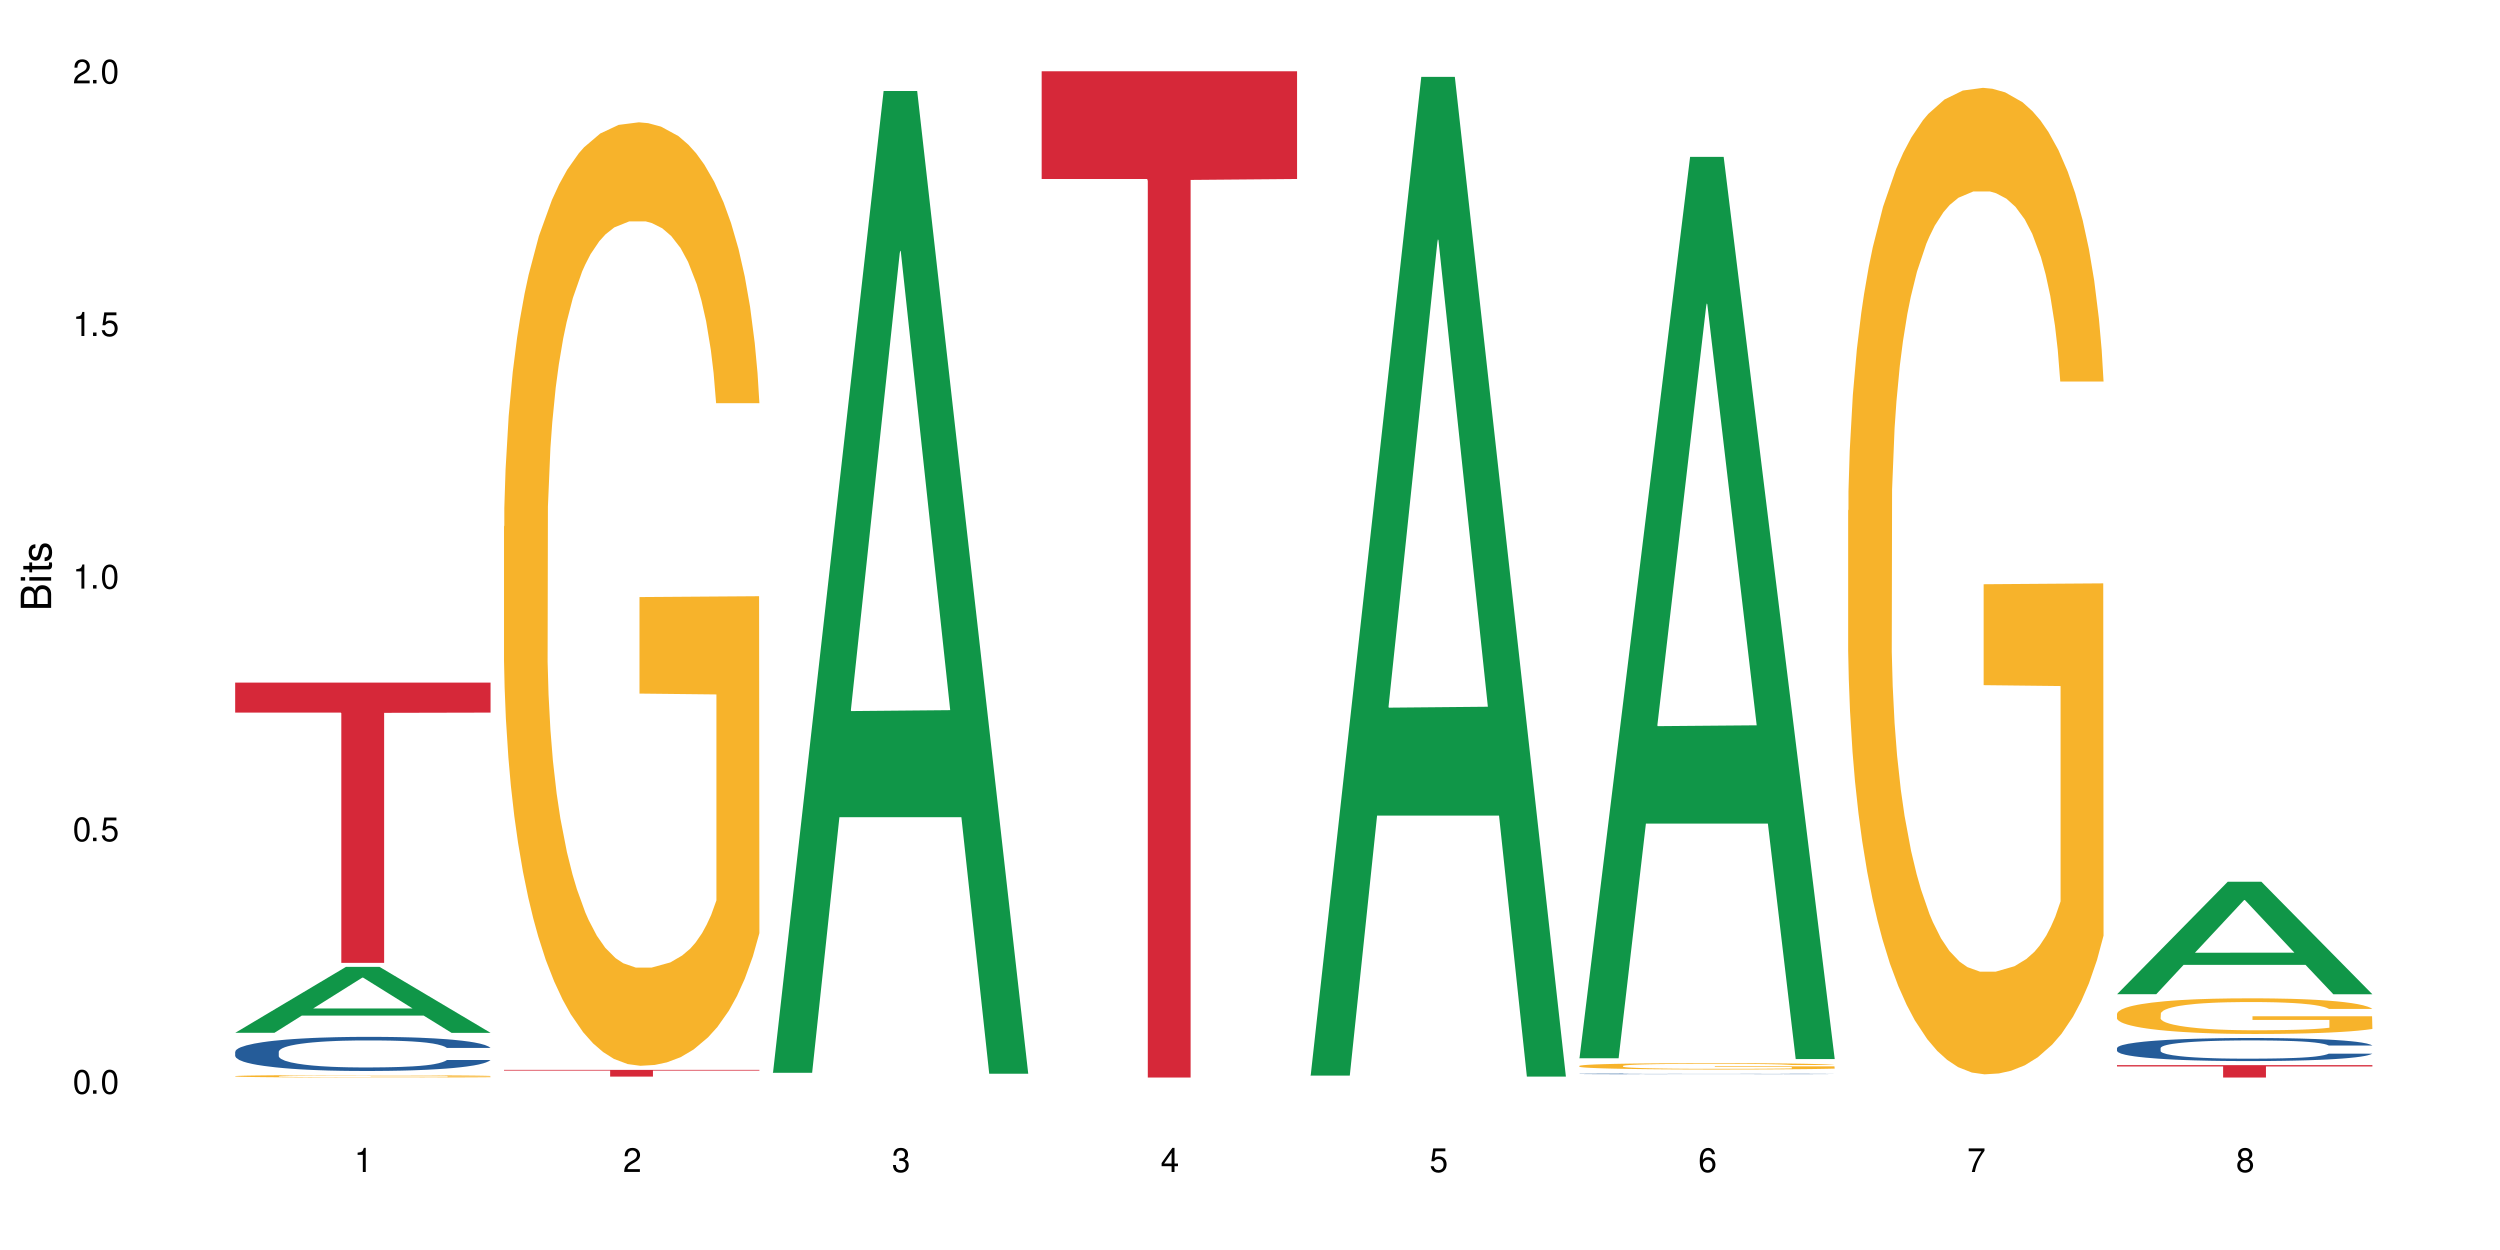 <?xml version="1.0" encoding="UTF-8"?>
<svg xmlns="http://www.w3.org/2000/svg" xmlns:xlink="http://www.w3.org/1999/xlink" width="720" height="360" viewBox="0 0 720 360">
<defs>
<g>
<g id="glyph-0-0">
</g>
<g id="glyph-0-1">
<path d="M 2.641 -6.938 C 2 -6.938 1.422 -6.656 1.078 -6.172 C 0.641 -5.562 0.406 -4.641 0.406 -3.359 C 0.406 -1.016 1.188 0.219 2.641 0.219 C 4.078 0.219 4.859 -1.016 4.859 -3.297 C 4.859 -4.641 4.656 -5.547 4.203 -6.172 C 3.844 -6.656 3.281 -6.938 2.641 -6.938 Z M 2.641 -6.188 C 3.547 -6.188 4 -5.25 4 -3.375 C 4 -1.406 3.562 -0.484 2.625 -0.484 C 1.734 -0.484 1.281 -1.438 1.281 -3.344 C 1.281 -5.25 1.734 -6.188 2.641 -6.188 Z M 2.641 -6.188 "/>
</g>
<g id="glyph-0-2">
<path d="M 1.828 -1 L 0.828 -1 L 0.828 0 L 1.828 0 Z M 1.828 -1 "/>
</g>
<g id="glyph-0-3">
<path d="M 4.562 -6.797 L 1.062 -6.797 L 0.547 -3.094 L 1.328 -3.094 C 1.719 -3.562 2.047 -3.734 2.578 -3.734 C 3.484 -3.734 4.062 -3.109 4.062 -2.094 C 4.062 -1.125 3.484 -0.531 2.578 -0.531 C 1.828 -0.531 1.375 -0.906 1.188 -1.672 L 0.328 -1.672 C 0.453 -1.109 0.547 -0.844 0.75 -0.594 C 1.125 -0.078 1.828 0.219 2.594 0.219 C 3.969 0.219 4.922 -0.781 4.922 -2.219 C 4.922 -3.562 4.031 -4.484 2.719 -4.484 C 2.25 -4.484 1.859 -4.359 1.469 -4.062 L 1.734 -5.969 L 4.562 -5.969 Z M 4.562 -6.797 "/>
</g>
<g id="glyph-0-4">
<path d="M 2.484 -4.938 L 2.484 0 L 3.328 0 L 3.328 -6.938 L 2.766 -6.938 C 2.469 -5.875 2.281 -5.734 0.984 -5.562 L 0.984 -4.938 Z M 2.484 -4.938 "/>
</g>
<g id="glyph-0-5">
<path d="M 4.859 -0.828 L 1.281 -0.828 C 1.359 -1.406 1.672 -1.781 2.5 -2.281 L 3.469 -2.828 C 4.406 -3.344 4.906 -4.062 4.906 -4.906 C 4.906 -5.484 4.672 -6.031 4.266 -6.406 C 3.859 -6.766 3.375 -6.938 2.719 -6.938 C 1.859 -6.938 1.219 -6.625 0.844 -6.031 C 0.609 -5.672 0.5 -5.234 0.484 -4.531 L 1.328 -4.531 C 1.359 -5.016 1.406 -5.281 1.531 -5.516 C 1.75 -5.938 2.188 -6.203 2.703 -6.203 C 3.469 -6.203 4.031 -5.641 4.031 -4.891 C 4.031 -4.344 3.719 -3.859 3.125 -3.516 L 2.234 -3 C 0.812 -2.172 0.406 -1.531 0.328 -0.016 L 4.859 -0.016 Z M 4.859 -0.828 "/>
</g>
<g id="glyph-0-6">
<path d="M 2.125 -3.188 L 2.578 -3.188 C 3.5 -3.188 3.984 -2.766 3.984 -1.922 C 3.984 -1.062 3.469 -0.531 2.594 -0.531 C 1.656 -0.531 1.203 -1 1.156 -2.016 L 0.312 -2.016 C 0.344 -1.453 0.438 -1.094 0.609 -0.781 C 0.953 -0.109 1.625 0.219 2.547 0.219 C 3.953 0.219 4.859 -0.625 4.859 -1.938 C 4.859 -2.828 4.516 -3.297 3.703 -3.594 C 4.344 -3.844 4.656 -4.328 4.656 -5.031 C 4.656 -6.219 3.875 -6.938 2.578 -6.938 C 1.203 -6.938 0.484 -6.172 0.453 -4.703 L 1.297 -4.703 C 1.312 -5.125 1.344 -5.359 1.453 -5.578 C 1.641 -5.969 2.062 -6.203 2.594 -6.203 C 3.344 -6.203 3.797 -5.75 3.797 -5 C 3.797 -4.516 3.609 -4.219 3.25 -4.047 C 3.016 -3.953 2.703 -3.922 2.125 -3.906 Z M 2.125 -3.188 "/>
</g>
<g id="glyph-0-7">
<path d="M 3.141 -1.672 L 3.141 0 L 3.984 0 L 3.984 -1.672 L 4.984 -1.672 L 4.984 -2.438 L 3.984 -2.438 L 3.984 -6.938 L 3.359 -6.938 L 0.266 -2.578 L 0.266 -1.672 Z M 3.141 -2.438 L 1 -2.438 L 3.141 -5.5 Z M 3.141 -2.438 "/>
</g>
<g id="glyph-0-8">
<path d="M 4.781 -5.125 C 4.609 -6.266 3.891 -6.938 2.844 -6.938 C 2.094 -6.938 1.422 -6.578 1.031 -5.953 C 0.594 -5.266 0.406 -4.422 0.406 -3.172 C 0.406 -2 0.578 -1.25 0.984 -0.641 C 1.359 -0.078 1.953 0.219 2.703 0.219 C 3.984 0.219 4.922 -0.75 4.922 -2.094 C 4.922 -3.375 4.062 -4.281 2.844 -4.281 C 2.172 -4.281 1.641 -4.031 1.281 -3.516 C 1.281 -5.234 1.828 -6.188 2.797 -6.188 C 3.391 -6.188 3.797 -5.797 3.938 -5.125 Z M 2.734 -3.531 C 3.547 -3.531 4.062 -2.953 4.062 -2.031 C 4.062 -1.156 3.484 -0.531 2.703 -0.531 C 1.922 -0.531 1.328 -1.188 1.328 -2.078 C 1.328 -2.938 1.906 -3.531 2.734 -3.531 Z M 2.734 -3.531 "/>
</g>
<g id="glyph-0-9">
<path d="M 4.984 -6.797 L 0.438 -6.797 L 0.438 -5.969 L 4.109 -5.969 C 2.5 -3.656 1.828 -2.234 1.328 0 L 2.219 0 C 2.594 -2.172 3.453 -4.047 4.984 -6.094 Z M 4.984 -6.797 "/>
</g>
<g id="glyph-0-10">
<path d="M 3.75 -3.656 C 4.469 -4.094 4.688 -4.438 4.688 -5.078 C 4.688 -6.172 3.844 -6.938 2.641 -6.938 C 1.438 -6.938 0.594 -6.172 0.594 -5.094 C 0.594 -4.438 0.812 -4.094 1.516 -3.656 C 0.734 -3.266 0.359 -2.703 0.359 -1.922 C 0.359 -0.656 1.281 0.219 2.641 0.219 C 3.984 0.219 4.922 -0.656 4.922 -1.922 C 4.922 -2.703 4.531 -3.266 3.75 -3.656 Z M 2.641 -6.188 C 3.359 -6.188 3.812 -5.75 3.812 -5.062 C 3.812 -4.406 3.344 -3.984 2.641 -3.984 C 1.922 -3.984 1.453 -4.406 1.453 -5.078 C 1.453 -5.75 1.922 -6.188 2.641 -6.188 Z M 2.641 -3.266 C 3.484 -3.266 4.062 -2.719 4.062 -1.906 C 4.062 -1.078 3.484 -0.531 2.625 -0.531 C 1.797 -0.531 1.219 -1.094 1.219 -1.906 C 1.219 -2.719 1.781 -3.266 2.641 -3.266 Z M 2.641 -3.266 "/>
</g>
<g id="glyph-1-0">
</g>
<g id="glyph-1-1">
<path d="M 0 -0.953 L 0 -4.891 C 0 -5.719 -0.234 -6.344 -0.734 -6.797 C -1.188 -7.234 -1.812 -7.469 -2.5 -7.469 C -3.547 -7.469 -4.188 -7 -4.625 -5.875 C -4.984 -6.688 -5.625 -7.094 -6.531 -7.094 C -7.172 -7.094 -7.734 -6.859 -8.141 -6.391 C -8.562 -5.922 -8.75 -5.344 -8.75 -4.5 L -8.75 -0.953 Z M -4.984 -2.062 L -7.766 -2.062 L -7.766 -4.219 C -7.766 -4.844 -7.688 -5.203 -7.453 -5.5 C -7.219 -5.812 -6.859 -5.969 -6.375 -5.969 C -5.891 -5.969 -5.531 -5.812 -5.297 -5.5 C -5.062 -5.203 -4.984 -4.844 -4.984 -4.219 Z M -0.984 -2.062 L -4 -2.062 L -4 -4.781 C -4 -5.766 -3.438 -6.359 -2.484 -6.359 C -1.547 -6.359 -0.984 -5.766 -0.984 -4.781 Z M -0.984 -2.062 "/>
</g>
<g id="glyph-1-2">
<path d="M -6.281 -1.797 L -6.281 -0.797 L 0 -0.797 L 0 -1.797 Z M -8.75 -1.797 L -8.75 -0.797 L -7.484 -0.797 L -7.484 -1.797 Z M -8.75 -1.797 "/>
</g>
<g id="glyph-1-3">
<path d="M -6.281 -3.047 L -6.281 -2.016 L -8.016 -2.016 L -8.016 -1.016 L -6.281 -1.016 L -6.281 -0.172 L -5.469 -0.172 L -5.469 -1.016 L -0.719 -1.016 C -0.078 -1.016 0.281 -1.453 0.281 -2.234 C 0.281 -2.5 0.25 -2.719 0.188 -3.047 L -0.641 -3.047 C -0.609 -2.906 -0.594 -2.766 -0.594 -2.562 C -0.594 -2.141 -0.719 -2.016 -1.156 -2.016 L -5.469 -2.016 L -5.469 -3.047 Z M -6.281 -3.047 "/>
</g>
<g id="glyph-1-4">
<path d="M -4.531 -5.25 C -5.766 -5.25 -6.469 -4.422 -6.469 -2.969 C -6.469 -1.516 -5.719 -0.562 -4.547 -0.562 C -3.562 -0.562 -3.094 -1.062 -2.734 -2.562 L -2.516 -3.484 C -2.344 -4.188 -2.094 -4.469 -1.641 -4.469 C -1.047 -4.469 -0.641 -3.875 -0.641 -3 C -0.641 -2.453 -0.797 -2 -1.062 -1.75 C -1.25 -1.594 -1.422 -1.531 -1.875 -1.469 L -1.875 -0.406 C -0.422 -0.453 0.281 -1.266 0.281 -2.922 C 0.281 -4.5 -0.5 -5.516 -1.719 -5.516 C -2.656 -5.516 -3.172 -4.984 -3.469 -3.734 L -3.703 -2.766 C -3.891 -1.953 -4.156 -1.609 -4.594 -1.609 C -5.188 -1.609 -5.547 -2.125 -5.547 -2.938 C -5.547 -3.75 -5.203 -4.172 -4.531 -4.203 Z M -4.531 -5.25 "/>
</g>
</g>
</defs>
<rect x="-72" y="-36" width="864" height="432" fill="rgb(100%, 100%, 100%)" fill-opacity="1"/>
<path fill-rule="nonzero" fill="rgb(6.275%, 58.824%, 28.235%)" fill-opacity="1" d="M 67.73 297.441 L 67.809 297.422 L 99.637 278.457 L 109.301 278.457 L 141.281 297.457 L 130.047 297.457 L 122.031 292.5 L 86.906 292.5 L 79.047 297.441 L 67.73 297.441 L 90.285 290.445 L 118.809 290.43 L 104.586 281.562 L 104.43 281.547 L 104.27 281.598 L 90.207 290.43 L 90.285 290.445 Z M 67.73 297.441 "/>
<path fill-rule="nonzero" fill="rgb(14.51%, 36.078%, 60%)" fill-opacity="1" d="M 67.73 302.895 L 67.82 302.887 L 67.82 302.672 L 68.09 302.332 L 68.719 301.898 L 69.344 301.602 L 70.961 301.074 L 73.203 300.562 L 75.535 300.168 L 77.238 299.934 L 78.766 299.754 L 82.262 299.422 L 84.504 299.25 L 86.926 299.098 L 89.887 298.945 L 92.039 298.855 L 96.883 298.711 L 100.469 298.648 L 103.25 298.621 L 109.262 298.621 L 112.848 298.656 L 115.449 298.703 L 118.32 298.773 L 120.742 298.855 L 124.957 299.055 L 128.727 299.305 L 130.43 299.449 L 133.121 299.727 L 135.184 299.996 L 136.617 300.23 L 138.234 300.562 L 139.668 300.965 L 140.746 301.422 L 141.281 301.809 L 128.727 301.809 L 128.098 301.449 L 127.379 301.172 L 126.035 300.805 L 124.688 300.543 L 122.805 300.281 L 121.102 300.113 L 118.77 299.941 L 116.707 299.836 L 114.555 299.754 L 112.488 299.699 L 108.543 299.645 L 103.969 299.645 L 102.266 299.664 L 98.766 299.734 L 96.883 299.797 L 94.191 299.922 L 92.309 300.039 L 90.066 300.219 L 88.539 300.371 L 86.656 300.605 L 85.312 300.812 L 83.785 301.109 L 82.891 301.332 L 82.082 301.586 L 81.363 301.883 L 80.828 302.195 L 80.469 302.527 L 80.289 302.852 L 80.289 304.242 L 80.469 304.566 L 80.918 304.945 L 82.082 305.492 L 83.785 305.969 L 85.762 306.344 L 87.645 306.613 L 88.719 306.738 L 90.156 306.883 L 92.398 307.062 L 95.629 307.242 L 97.512 307.312 L 100.383 307.387 L 103.34 307.422 L 107.289 307.422 L 110.785 307.387 L 113.117 307.34 L 115.539 307.27 L 118.859 307.117 L 120.922 306.973 L 122.715 306.801 L 124.062 306.633 L 124.957 306.488 L 126.305 306.211 L 127.379 305.906 L 128.188 305.59 L 128.727 305.285 L 141.281 305.285 L 140.746 305.645 L 139.938 305.996 L 139.129 306.254 L 137.875 306.57 L 136.441 306.848 L 134.375 307.16 L 132.672 307.367 L 130.43 307.594 L 128.367 307.762 L 126.125 307.914 L 122.805 308.094 L 120.652 308.184 L 118.32 308.266 L 115.539 308.34 L 112.043 308.402 L 108.273 308.438 L 104.777 308.445 L 101.008 308.426 L 98.227 308.391 L 94.551 308.312 L 89.977 308.148 L 86.656 307.98 L 84.055 307.809 L 81.812 307.629 L 79.301 307.387 L 76.074 306.992 L 74.098 306.688 L 72.754 306.434 L 71.23 306.082 L 70.152 305.77 L 68.898 305.266 L 68 304.629 L 67.73 304.137 Z M 67.73 302.895 "/>
<path fill-rule="nonzero" fill="rgb(96.863%, 70.196%, 16.863%)" fill-opacity="1" d="M 67.73 309.918 L 67.82 309.918 L 67.82 309.906 L 68.18 309.875 L 69.078 309.836 L 70.242 309.801 L 71.5 309.773 L 72.305 309.762 L 73.652 309.742 L 74.816 309.727 L 77.777 309.695 L 81.543 309.668 L 83.609 309.656 L 85.941 309.645 L 89.258 309.633 L 90.785 309.629 L 95.449 309.617 L 100.738 309.613 L 106.57 309.609 L 109.262 309.609 L 112.938 309.613 L 117.961 309.621 L 120.832 309.625 L 123.074 309.633 L 125.406 309.641 L 128.277 309.656 L 130.969 309.672 L 133.121 309.688 L 135.273 309.707 L 137.066 309.727 L 138.594 309.75 L 139.938 309.777 L 140.746 309.801 L 141.281 309.824 L 128.816 309.824 L 128.098 309.801 L 127.289 309.785 L 125.945 309.762 L 124.598 309.746 L 123.254 309.734 L 120.742 309.715 L 118.59 309.707 L 115.898 309.695 L 113.297 309.691 L 110.336 309.688 L 108.543 309.684 L 103.789 309.684 L 99.484 309.691 L 96.973 309.695 L 95.18 309.699 L 92.668 309.711 L 91.141 309.719 L 90.246 309.723 L 87.555 309.746 L 85.762 309.762 L 84.773 309.773 L 83.52 309.797 L 82.621 309.812 L 81.633 309.84 L 81.098 309.859 L 80.379 309.902 L 80.289 310.023 L 80.559 310.047 L 81.098 310.074 L 81.812 310.098 L 82.891 310.125 L 83.965 310.145 L 85.852 310.168 L 87.465 310.188 L 88.719 310.195 L 91.141 310.215 L 92.129 310.223 L 94.461 310.234 L 96.883 310.242 L 99.844 310.25 L 102.086 310.254 L 105.672 310.258 L 110.246 310.258 L 115.629 310.254 L 119.039 310.246 L 121.371 310.242 L 122.895 310.238 L 124.777 310.23 L 126.125 310.223 L 127.379 310.219 L 128.906 310.207 L 128.906 310.047 L 106.75 310.047 L 106.75 309.973 L 141.195 309.973 L 141.281 310.23 L 139.398 310.25 L 137.066 310.266 L 134.824 310.277 L 132.492 310.289 L 129.176 310.301 L 126.484 310.312 L 122.355 310.32 L 118.59 310.324 L 114.645 310.328 L 111.145 310.332 L 103.34 310.332 L 99.395 310.328 L 96.254 310.32 L 93.383 310.316 L 90.516 310.309 L 86.926 310.293 L 84.594 310.281 L 82.172 310.27 L 79.75 310.25 L 77.598 310.234 L 76.164 310.219 L 74.727 310.203 L 73.203 310.184 L 71.766 310.16 L 70.691 310.141 L 69.703 310.117 L 68.988 310.098 L 68.27 310.066 L 67.91 310.043 L 67.73 310.023 Z M 67.73 309.918 "/>
<path fill-rule="nonzero" fill="rgb(83.922%, 15.686%, 22.353%)" fill-opacity="1" d="M 67.73 196.586 L 141.281 196.586 L 141.281 205.227 L 110.629 205.301 L 110.629 277.297 L 98.297 277.297 L 98.297 205.379 L 98.117 205.227 L 67.73 205.227 Z M 67.73 196.586 "/>
<path fill-rule="nonzero" fill="rgb(96.863%, 70.196%, 16.863%)" fill-opacity="1" d="M 145.156 151.609 L 145.242 151.359 L 145.242 146.398 L 145.602 135.23 L 146.5 119.844 L 147.664 107.188 L 148.922 97.262 L 149.73 92.051 L 151.074 84.605 L 152.242 79.148 L 155.199 67.98 L 158.969 57.559 L 161.031 53.09 L 163.363 48.871 L 166.684 44.156 L 168.207 42.422 L 172.871 38.449 L 178.164 35.969 L 183.992 35.223 L 186.684 35.473 L 190.363 36.465 L 195.387 39.195 L 198.254 41.676 L 200.496 44.156 L 202.828 47.383 L 205.699 52.348 L 208.391 58.301 L 210.543 64.258 L 212.695 71.703 L 214.492 79.645 L 216.016 88.328 L 217.359 98.75 L 218.168 107.438 L 218.707 116.121 L 206.238 116.121 L 205.52 107.438 L 204.715 100.738 L 203.367 92.547 L 202.023 86.594 L 200.676 81.879 L 198.164 75.426 L 196.012 71.453 L 193.32 67.98 L 190.723 65.746 L 187.762 64.258 L 185.969 63.762 L 181.211 63.762 L 176.906 65.5 L 174.395 67.484 L 172.602 69.469 L 170.09 73.191 L 168.566 76.168 L 167.668 78.156 L 164.977 85.848 L 163.184 92.797 L 162.195 97.512 L 160.941 104.957 L 160.043 111.656 L 159.059 121.582 L 158.52 129.027 L 157.801 145.902 L 157.711 190.566 L 157.98 200 L 158.52 210.172 L 159.238 219.105 L 160.312 228.535 L 161.391 235.73 L 163.273 245.41 L 164.887 251.863 L 166.145 256.082 L 168.566 262.781 L 169.551 265.016 L 171.883 269.48 L 174.305 272.957 L 177.266 275.934 L 179.508 277.422 L 183.098 278.664 L 187.672 278.664 L 193.055 277.176 L 196.461 275.188 L 198.793 273.203 L 200.32 271.465 L 202.203 268.738 L 203.547 266.254 L 204.805 263.527 L 206.328 259.309 L 206.328 200 L 184.172 199.75 L 184.172 171.957 L 218.617 171.707 L 218.707 268.738 L 216.824 275.438 L 214.492 281.891 L 212.25 286.852 L 209.918 291.07 L 206.598 295.785 L 203.906 298.762 L 199.781 302.238 L 196.012 304.473 L 192.066 305.961 L 188.566 306.703 L 184.441 306.953 L 180.766 306.457 L 176.816 304.969 L 173.68 302.98 L 170.809 300.5 L 167.938 297.273 L 164.352 292.062 L 162.016 287.844 L 159.594 282.633 L 157.172 276.43 L 155.02 269.73 L 153.586 264.52 L 152.152 258.562 L 150.625 251.117 L 149.191 242.68 L 148.113 234.988 L 147.129 226.301 L 146.41 218.113 L 145.691 206.945 L 145.332 198.012 L 145.156 190.32 Z M 145.156 151.609 "/>
<path fill-rule="nonzero" fill="rgb(83.922%, 15.686%, 22.353%)" fill-opacity="1" d="M 145.156 308.117 L 218.707 308.117 L 218.707 308.324 L 188.051 308.328 L 188.051 310.066 L 175.719 310.066 L 175.719 308.328 L 175.539 308.324 L 145.156 308.324 Z M 145.156 308.117 "/>
<path fill-rule="nonzero" fill="rgb(6.275%, 58.824%, 28.235%)" fill-opacity="1" d="M 222.578 308.965 L 222.656 308.699 L 254.48 26.207 L 264.148 26.207 L 296.129 309.23 L 284.895 309.23 L 276.879 235.352 L 241.75 235.352 L 233.895 308.965 L 222.578 308.965 L 245.129 204.789 L 273.656 204.523 L 259.434 72.445 L 259.273 72.18 L 259.117 72.977 L 245.051 204.523 L 245.129 204.789 Z M 222.578 308.965 "/>
<path fill-rule="nonzero" fill="rgb(83.922%, 15.686%, 22.353%)" fill-opacity="1" d="M 300 20.527 L 373.555 20.527 L 373.555 51.547 L 342.898 51.82 L 342.898 310.332 L 330.566 310.332 L 330.566 52.094 L 330.387 51.547 L 300 51.547 Z M 300 20.527 "/>
<path fill-rule="nonzero" fill="rgb(6.275%, 58.824%, 28.235%)" fill-opacity="1" d="M 377.426 309.781 L 377.504 309.512 L 409.328 22.137 L 418.992 22.137 L 450.977 310.055 L 439.738 310.055 L 431.723 234.898 L 396.598 234.898 L 388.738 309.781 L 377.426 309.781 L 399.977 203.809 L 428.504 203.539 L 414.277 69.176 L 414.121 68.906 L 413.965 69.715 L 399.898 203.539 L 399.977 203.809 Z M 377.426 309.781 "/>
<path fill-rule="nonzero" fill="rgb(6.275%, 58.824%, 28.235%)" fill-opacity="1" d="M 454.848 304.773 L 454.926 304.527 L 486.75 45.176 L 496.418 45.176 L 528.398 305.016 L 517.164 305.016 L 509.148 237.188 L 474.023 237.188 L 466.164 304.773 L 454.848 304.773 L 477.402 209.133 L 505.926 208.887 L 491.703 87.629 L 491.547 87.383 L 491.387 88.117 L 477.32 208.887 L 477.402 209.133 Z M 454.848 304.773 "/>
<path fill-rule="nonzero" fill="rgb(14.51%, 36.078%, 60%)" fill-opacity="1" d="M 454.848 309.273 L 454.938 309.273 L 454.938 309.266 L 455.207 309.258 L 455.836 309.25 L 456.461 309.246 L 458.078 309.234 L 460.32 309.223 L 462.652 309.215 L 464.355 309.211 L 465.879 309.207 L 469.379 309.199 L 471.621 309.195 L 474.043 309.191 L 477.004 309.188 L 479.156 309.188 L 484 309.184 L 487.586 309.184 L 490.367 309.18 L 496.379 309.18 L 499.965 309.184 L 505.438 309.184 L 507.859 309.188 L 512.074 309.191 L 515.844 309.195 L 517.547 309.199 L 520.238 309.203 L 522.301 309.211 L 523.734 309.215 L 525.352 309.223 L 526.785 309.23 L 527.863 309.242 L 528.398 309.25 L 515.844 309.25 L 515.215 309.242 L 514.496 309.234 L 513.152 309.227 L 511.805 309.223 L 509.922 309.215 L 508.219 309.211 L 505.887 309.211 L 503.824 309.207 L 501.672 309.207 L 499.605 309.203 L 485.883 309.203 L 484 309.207 L 481.309 309.207 L 479.426 309.211 L 477.184 309.215 L 475.656 309.219 L 473.773 309.223 L 472.43 309.227 L 470.902 309.234 L 470.008 309.238 L 469.199 309.242 L 468.48 309.25 L 467.945 309.258 L 467.406 309.27 L 467.406 309.301 L 467.586 309.309 L 468.035 309.316 L 469.199 309.328 L 470.902 309.336 L 472.879 309.344 L 474.762 309.352 L 475.836 309.352 L 477.273 309.355 L 479.516 309.359 L 482.742 309.363 L 484.629 309.367 L 500.234 309.367 L 502.656 309.363 L 505.977 309.359 L 508.039 309.359 L 509.832 309.355 L 511.18 309.352 L 512.074 309.348 L 513.422 309.344 L 514.496 309.336 L 515.305 309.328 L 515.844 309.324 L 528.398 309.324 L 527.863 309.328 L 526.246 309.344 L 524.992 309.348 L 523.555 309.355 L 521.492 309.363 L 519.789 309.367 L 517.547 309.371 L 515.484 309.375 L 513.242 309.379 L 509.922 309.383 L 507.77 309.383 L 505.438 309.387 L 499.16 309.387 L 495.391 309.391 L 488.125 309.391 L 485.344 309.387 L 481.668 309.387 L 477.094 309.383 L 473.773 309.379 L 471.172 309.375 L 468.93 309.371 L 466.418 309.367 L 463.191 309.359 L 461.215 309.352 L 459.871 309.348 L 458.348 309.34 L 457.27 309.332 L 456.016 309.32 L 455.117 309.309 L 454.848 309.297 Z M 454.848 309.273 "/>
<path fill-rule="nonzero" fill="rgb(96.863%, 70.196%, 16.863%)" fill-opacity="1" d="M 454.848 306.969 L 454.938 306.965 L 454.938 306.934 L 455.297 306.855 L 456.191 306.754 L 457.359 306.668 L 458.613 306.602 L 459.422 306.562 L 460.77 306.516 L 461.934 306.477 L 464.895 306.402 L 468.66 306.332 L 470.723 306.301 L 473.055 306.273 L 476.375 306.242 L 477.898 306.23 L 482.562 306.203 L 487.855 306.184 L 493.688 306.18 L 496.379 306.184 L 500.055 306.188 L 505.078 306.207 L 507.949 306.223 L 510.191 306.242 L 512.523 306.262 L 515.395 306.297 L 518.086 306.336 L 520.238 306.375 L 522.391 306.426 L 524.184 306.48 L 525.711 306.539 L 527.055 306.609 L 527.863 306.668 L 528.398 306.727 L 515.934 306.727 L 515.215 306.668 L 514.406 306.625 L 513.062 306.566 L 511.715 306.527 L 510.371 306.496 L 507.859 306.453 L 505.707 306.426 L 503.016 306.402 L 500.414 306.387 L 497.453 306.375 L 490.906 306.375 L 486.602 306.387 L 484.09 306.398 L 482.297 306.41 L 479.785 306.438 L 478.258 306.457 L 477.363 306.469 L 474.672 306.523 L 472.879 306.57 L 471.891 306.602 L 470.633 306.652 L 469.738 306.695 L 468.75 306.766 L 468.211 306.812 L 467.496 306.93 L 467.406 307.23 L 467.676 307.293 L 468.211 307.363 L 468.93 307.422 L 470.008 307.488 L 471.082 307.535 L 472.965 307.602 L 474.582 307.645 L 475.836 307.672 L 478.258 307.719 L 479.246 307.734 L 481.578 307.766 L 484 307.789 L 486.961 307.809 L 489.203 307.816 L 492.789 307.824 L 497.363 307.824 L 502.746 307.816 L 506.156 307.801 L 508.488 307.789 L 510.012 307.777 L 511.895 307.758 L 513.242 307.742 L 514.496 307.723 L 516.023 307.695 L 516.023 307.293 L 493.867 307.293 L 493.867 307.105 L 528.309 307.102 L 528.398 307.758 L 526.516 307.805 L 524.184 307.848 L 521.941 307.883 L 519.609 307.91 L 516.289 307.941 L 513.602 307.961 L 509.473 307.984 L 505.707 308 L 501.758 308.012 L 498.262 308.016 L 490.457 308.016 L 486.512 308.004 L 483.371 307.992 L 480.5 307.973 L 477.633 307.953 L 474.043 307.918 L 471.711 307.887 L 469.289 307.852 L 466.867 307.812 L 464.715 307.766 L 463.281 307.73 L 461.844 307.691 L 460.32 307.641 L 458.883 307.582 L 457.809 307.531 L 456.82 307.473 L 456.102 307.418 L 455.387 307.34 L 455.027 307.281 L 454.848 307.23 Z M 454.848 306.969 "/>
<path fill-rule="nonzero" fill="rgb(96.863%, 70.196%, 16.863%)" fill-opacity="1" d="M 532.27 146.988 L 532.359 146.727 L 532.359 141.539 L 532.719 129.863 L 533.617 113.777 L 534.781 100.543 L 536.039 90.164 L 536.844 84.715 L 538.191 76.93 L 539.355 71.223 L 542.316 59.547 L 546.086 48.648 L 548.148 43.98 L 550.48 39.57 L 553.797 34.641 L 555.324 32.824 L 559.988 28.672 L 565.281 26.078 L 571.109 25.297 L 573.801 25.559 L 577.48 26.594 L 582.5 29.449 L 585.371 32.043 L 587.613 34.641 L 589.945 38.012 L 592.816 43.203 L 595.508 49.43 L 597.66 55.656 L 599.812 63.438 L 601.609 71.742 L 603.133 80.824 L 604.477 91.723 L 605.285 100.801 L 605.824 109.883 L 593.355 109.883 L 592.637 100.801 L 591.832 93.797 L 590.484 85.234 L 589.141 79.008 L 587.793 74.078 L 585.281 67.332 L 583.129 63.18 L 580.438 59.547 L 577.836 57.211 L 574.879 55.656 L 573.082 55.137 L 568.328 55.137 L 564.023 56.953 L 561.512 59.027 L 559.719 61.105 L 557.207 64.996 L 555.684 68.109 L 554.785 70.184 L 552.094 78.23 L 550.301 85.492 L 549.312 90.422 L 548.059 98.207 L 547.16 105.215 L 546.176 115.59 L 545.637 123.375 L 544.918 141.02 L 544.828 187.723 L 545.098 197.582 L 545.637 208.219 L 546.355 217.562 L 547.43 227.422 L 548.508 234.945 L 550.391 245.062 L 552.004 251.809 L 553.262 256.223 L 555.684 263.227 L 556.668 265.562 L 559 270.23 L 561.422 273.863 L 564.383 276.977 L 566.625 278.535 L 570.215 279.832 L 574.789 279.832 L 580.168 278.273 L 583.578 276.199 L 585.91 274.125 L 587.434 272.309 L 589.32 269.453 L 590.664 266.859 L 591.922 264.004 L 593.445 259.594 L 593.445 197.582 L 571.289 197.324 L 571.289 168.262 L 605.734 168.004 L 605.824 269.453 L 603.941 276.461 L 601.609 283.207 L 599.363 288.395 L 597.031 292.805 L 593.715 297.734 L 591.023 300.848 L 586.898 304.48 L 583.129 306.816 L 579.184 308.375 L 575.684 309.152 L 571.559 309.41 L 567.883 308.891 L 563.934 307.336 L 560.797 305.258 L 557.926 302.664 L 555.055 299.293 L 551.465 293.844 L 549.133 289.434 L 546.711 283.984 L 544.289 277.496 L 542.137 270.492 L 540.703 265.043 L 539.266 258.816 L 537.742 251.031 L 536.309 242.211 L 535.23 234.168 L 534.246 225.086 L 533.527 216.523 L 532.809 204.848 L 532.449 195.508 L 532.27 187.465 Z M 532.27 146.988 "/>
<path fill-rule="nonzero" fill="rgb(6.275%, 58.824%, 28.235%)" fill-opacity="1" d="M 609.695 286.32 L 609.773 286.289 L 641.598 253.934 L 651.266 253.934 L 683.246 286.352 L 672.008 286.352 L 663.996 277.891 L 628.867 277.891 L 621.012 286.32 L 609.695 286.32 L 632.246 274.387 L 660.773 274.359 L 646.551 259.23 L 646.391 259.199 L 646.234 259.289 L 632.168 274.359 L 632.246 274.387 Z M 609.695 286.32 "/>
<path fill-rule="nonzero" fill="rgb(14.51%, 36.078%, 60%)" fill-opacity="1" d="M 609.695 301.84 L 609.785 301.832 L 609.785 301.688 L 610.055 301.457 L 610.68 301.164 L 611.309 300.965 L 612.922 300.605 L 615.164 300.262 L 617.5 299.992 L 619.203 299.836 L 620.727 299.715 L 624.227 299.488 L 626.469 299.375 L 628.891 299.27 L 631.852 299.168 L 634.004 299.109 L 638.848 299.012 L 642.434 298.969 L 645.215 298.949 L 651.223 298.949 L 654.812 298.973 L 657.414 299.004 L 660.285 299.055 L 662.707 299.109 L 666.922 299.242 L 670.688 299.41 L 672.395 299.508 L 675.086 299.695 L 677.148 299.879 L 678.582 300.035 L 680.195 300.262 L 681.633 300.535 L 682.707 300.844 L 683.246 301.105 L 670.688 301.105 L 670.062 300.859 L 669.344 300.672 L 667.996 300.426 L 666.652 300.25 L 664.77 300.07 L 663.066 299.957 L 660.734 299.84 L 658.668 299.77 L 656.516 299.715 L 654.453 299.68 L 650.508 299.641 L 645.934 299.641 L 644.227 299.652 L 640.73 299.703 L 638.848 299.746 L 636.156 299.828 L 634.273 299.91 L 632.027 300.031 L 630.504 300.133 L 628.621 300.289 L 627.273 300.43 L 625.75 300.629 L 624.852 300.781 L 624.047 300.953 L 623.328 301.152 L 622.789 301.363 L 622.43 301.59 L 622.254 301.809 L 622.254 302.75 L 622.43 302.965 L 622.879 303.223 L 624.047 303.59 L 625.75 303.914 L 627.723 304.168 L 629.605 304.352 L 630.684 304.434 L 632.117 304.531 L 634.363 304.652 L 637.59 304.773 L 639.473 304.824 L 642.344 304.871 L 645.305 304.895 L 649.25 304.895 L 652.75 304.871 L 655.082 304.84 L 657.504 304.793 L 660.82 304.691 L 662.887 304.594 L 664.68 304.477 L 666.023 304.363 L 666.922 304.266 L 668.266 304.078 L 669.344 303.871 L 670.152 303.66 L 670.688 303.453 L 683.246 303.453 L 682.707 303.695 L 681.902 303.93 L 681.094 304.109 L 679.84 304.32 L 678.402 304.508 L 676.34 304.719 L 674.637 304.859 L 672.395 305.012 L 670.332 305.125 L 668.086 305.23 L 664.77 305.352 L 662.617 305.41 L 660.285 305.465 L 657.504 305.516 L 654.004 305.559 L 650.238 305.582 L 646.738 305.59 L 642.973 305.574 L 640.191 305.551 L 636.516 305.496 L 631.941 305.387 L 628.621 305.273 L 626.02 305.156 L 623.777 305.035 L 621.266 304.871 L 618.035 304.605 L 616.062 304.398 L 614.719 304.23 L 613.191 303.992 L 612.117 303.781 L 610.859 303.441 L 609.965 303.008 L 609.695 302.676 Z M 609.695 301.84 "/>
<path fill-rule="nonzero" fill="rgb(96.863%, 70.196%, 16.863%)" fill-opacity="1" d="M 609.695 291.914 L 609.785 291.906 L 609.785 291.719 L 610.145 291.297 L 611.039 290.715 L 612.207 290.234 L 613.461 289.859 L 614.27 289.664 L 615.613 289.383 L 616.781 289.176 L 619.742 288.754 L 623.508 288.359 L 625.57 288.191 L 627.902 288.031 L 631.223 287.852 L 632.746 287.785 L 637.41 287.637 L 642.703 287.543 L 648.535 287.516 L 651.223 287.523 L 654.902 287.562 L 659.926 287.664 L 662.797 287.758 L 665.039 287.852 L 667.371 287.973 L 670.242 288.164 L 672.93 288.387 L 675.086 288.613 L 677.238 288.895 L 679.031 289.195 L 680.555 289.523 L 681.902 289.918 L 682.707 290.246 L 683.246 290.574 L 670.777 290.574 L 670.062 290.246 L 669.254 289.992 L 667.91 289.684 L 666.562 289.457 L 665.219 289.277 L 662.707 289.035 L 660.555 288.883 L 657.863 288.754 L 655.262 288.668 L 652.301 288.613 L 650.508 288.594 L 645.754 288.594 L 641.449 288.66 L 638.938 288.734 L 637.141 288.809 L 634.629 288.949 L 633.105 289.062 L 632.207 289.137 L 629.52 289.43 L 627.723 289.691 L 626.738 289.871 L 625.48 290.152 L 624.586 290.402 L 623.598 290.777 L 623.059 291.059 L 622.344 291.699 L 622.254 293.387 L 622.52 293.742 L 623.059 294.129 L 623.777 294.465 L 624.852 294.82 L 625.93 295.094 L 627.812 295.461 L 629.43 295.703 L 630.684 295.863 L 633.105 296.117 L 634.094 296.199 L 636.426 296.371 L 638.848 296.5 L 641.805 296.613 L 644.047 296.668 L 647.637 296.715 L 652.211 296.715 L 657.594 296.66 L 661 296.586 L 663.332 296.512 L 664.859 296.445 L 666.742 296.34 L 668.086 296.246 L 669.344 296.145 L 670.867 295.984 L 670.867 293.742 L 648.715 293.734 L 648.715 292.684 L 683.156 292.676 L 683.246 296.34 L 681.363 296.594 L 679.031 296.84 L 676.789 297.027 L 674.457 297.184 L 671.137 297.363 L 668.445 297.477 L 664.32 297.609 L 660.555 297.691 L 656.605 297.75 L 653.109 297.777 L 648.98 297.785 L 645.305 297.766 L 641.359 297.711 L 638.219 297.637 L 635.348 297.543 L 632.477 297.422 L 628.891 297.223 L 626.559 297.062 L 624.137 296.867 L 621.715 296.633 L 619.562 296.379 L 618.125 296.184 L 616.691 295.957 L 615.164 295.676 L 613.73 295.355 L 612.656 295.066 L 611.668 294.738 L 610.949 294.43 L 610.234 294.004 L 609.875 293.668 L 609.695 293.379 Z M 609.695 291.914 "/>
<path fill-rule="nonzero" fill="rgb(83.922%, 15.686%, 22.353%)" fill-opacity="1" d="M 609.695 306.75 L 683.246 306.75 L 683.246 307.137 L 652.594 307.137 L 652.594 310.332 L 640.258 310.332 L 640.258 307.141 L 640.082 307.137 L 609.695 307.137 Z M 609.695 306.75 "/>
<g fill="rgb(0%, 0%, 0%)" fill-opacity="1">
<use xlink:href="#glyph-0-1" x="20.965" y="314.993"/>
<use xlink:href="#glyph-0-2" x="25.965" y="314.993"/>
<use xlink:href="#glyph-0-1" x="28.965" y="314.993"/>
</g>
<g fill="rgb(0%, 0%, 0%)" fill-opacity="1">
<use xlink:href="#glyph-0-1" x="20.965" y="242.251"/>
<use xlink:href="#glyph-0-2" x="25.965" y="242.251"/>
<use xlink:href="#glyph-0-3" x="28.965" y="242.251"/>
</g>
<g fill="rgb(0%, 0%, 0%)" fill-opacity="1">
<use xlink:href="#glyph-0-4" x="20.965" y="169.509"/>
<use xlink:href="#glyph-0-2" x="25.965" y="169.509"/>
<use xlink:href="#glyph-0-1" x="28.965" y="169.509"/>
</g>
<g fill="rgb(0%, 0%, 0%)" fill-opacity="1">
<use xlink:href="#glyph-0-4" x="20.965" y="96.767"/>
<use xlink:href="#glyph-0-2" x="25.965" y="96.767"/>
<use xlink:href="#glyph-0-3" x="28.965" y="96.767"/>
</g>
<g fill="rgb(0%, 0%, 0%)" fill-opacity="1">
<use xlink:href="#glyph-0-5" x="20.965" y="24.024"/>
<use xlink:href="#glyph-0-2" x="25.965" y="24.024"/>
<use xlink:href="#glyph-0-1" x="28.965" y="24.024"/>
</g>
<g fill="rgb(0%, 0%, 0%)" fill-opacity="1">
<use xlink:href="#glyph-0-4" x="102.008" y="337.532"/>
</g>
<g fill="rgb(0%, 0%, 0%)" fill-opacity="1">
<use xlink:href="#glyph-0-5" x="179.43" y="337.532"/>
</g>
<g fill="rgb(0%, 0%, 0%)" fill-opacity="1">
<use xlink:href="#glyph-0-6" x="256.855" y="337.532"/>
</g>
<g fill="rgb(0%, 0%, 0%)" fill-opacity="1">
<use xlink:href="#glyph-0-7" x="334.277" y="337.532"/>
</g>
<g fill="rgb(0%, 0%, 0%)" fill-opacity="1">
<use xlink:href="#glyph-0-3" x="411.699" y="337.532"/>
</g>
<g fill="rgb(0%, 0%, 0%)" fill-opacity="1">
<use xlink:href="#glyph-0-8" x="489.125" y="337.532"/>
</g>
<g fill="rgb(0%, 0%, 0%)" fill-opacity="1">
<use xlink:href="#glyph-0-9" x="566.547" y="337.532"/>
</g>
<g fill="rgb(0%, 0%, 0%)" fill-opacity="1">
<use xlink:href="#glyph-0-10" x="643.969" y="337.532"/>
</g>
<g fill="rgb(0%, 0%, 0%)" fill-opacity="1">
<use xlink:href="#glyph-1-1" x="14.725" y="176.012"/>
<use xlink:href="#glyph-1-2" x="14.725" y="168.012"/>
<use xlink:href="#glyph-1-3" x="14.725" y="165.012"/>
<use xlink:href="#glyph-1-4" x="14.725" y="162.012"/>
</g>
</svg>
